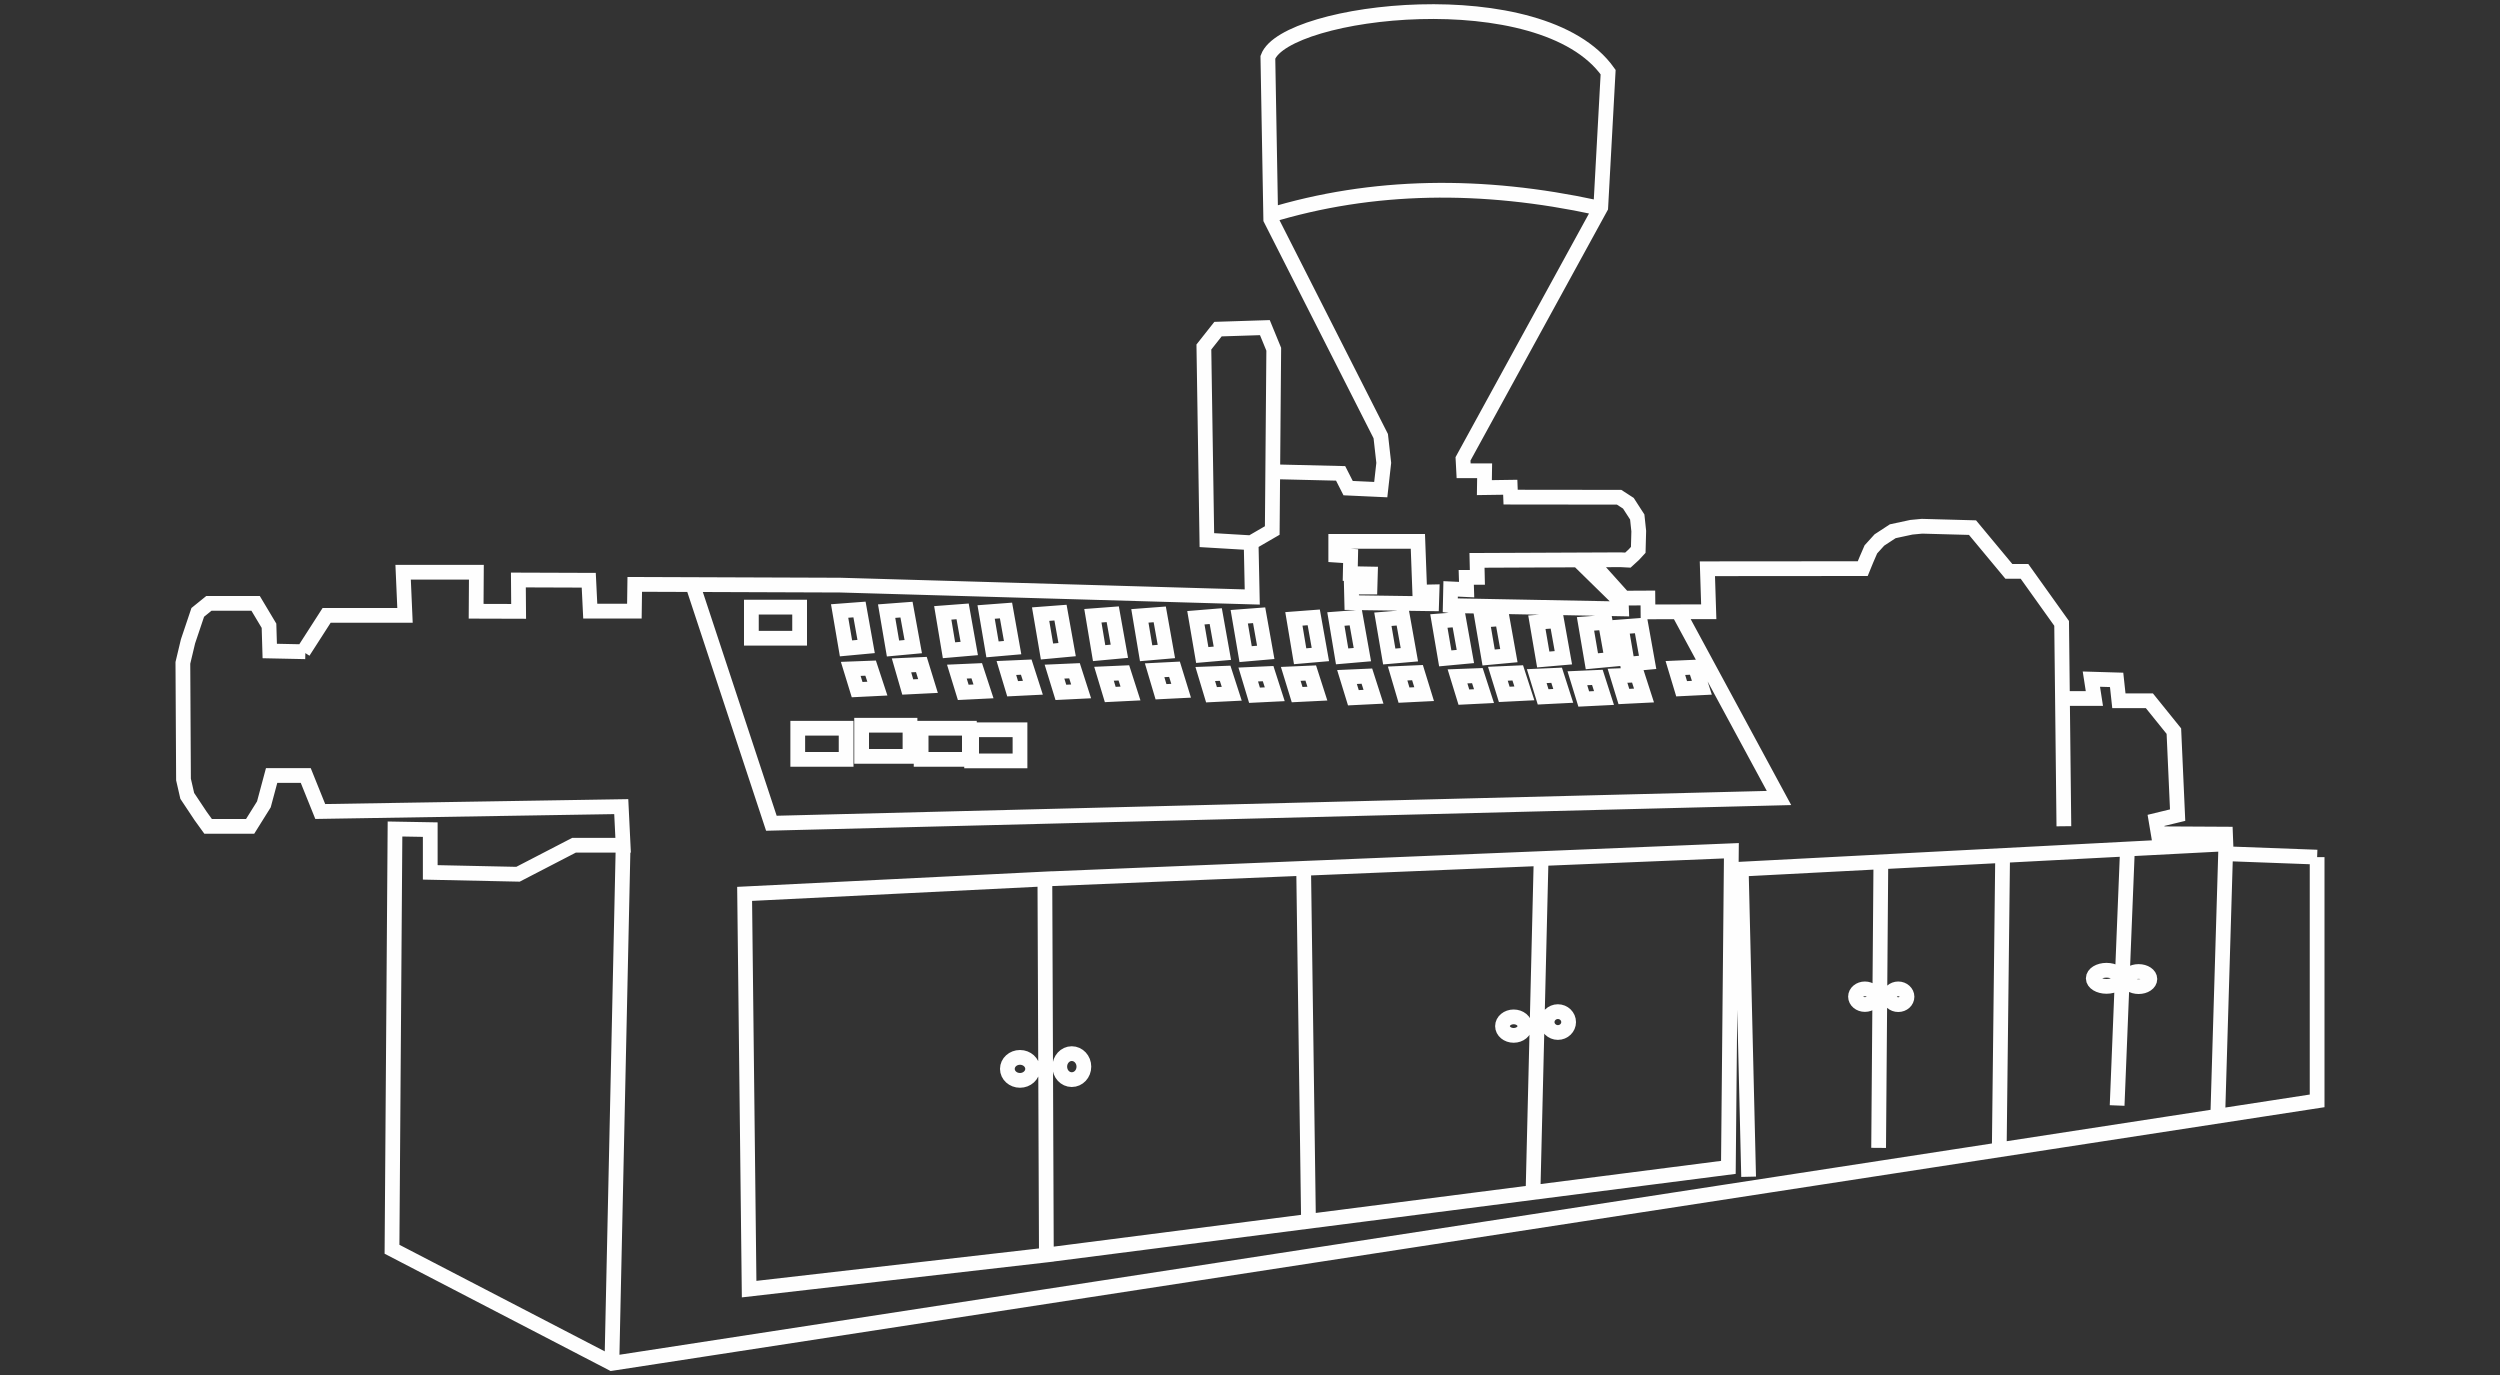 <?xml version="1.0" encoding="UTF-8"?>
<!DOCTYPE svg PUBLIC "-//W3C//DTD SVG 1.1//EN" "http://www.w3.org/Graphics/SVG/1.1/DTD/svg11.dtd">
<!-- Creator: CorelDRAW 2018 (64-Bit) -->
<svg xmlns="http://www.w3.org/2000/svg" xml:space="preserve" width="200px" height="110px" version="1.1" style="shape-rendering:geometricPrecision; text-rendering:geometricPrecision; image-rendering:optimizeQuality; fill-rule:evenodd; clip-rule:evenodd"
viewBox="0 0 200 110"
 xmlns:xlink="http://www.w3.org/1999/xlink">
 <rect x="0" y="0" width="200" height="110" fill="#333333" stroke="none"/>
 <defs>
  <style type="text/css">
   <![CDATA[
    .str0 {stroke:#FEFEFE;stroke-width:1.18;stroke-miterlimit:22.926}
    .fil0 {fill:none}
   ]]>
  </style>
 </defs>
 <g id="Слой_x0020_1">
  <rect class="fil0" width="200" height="110"/>
  <path class="fil0 str0" d="M185.37 68.57l0 19.5 -136.42 21 -17.59 -9.13 0.24 -33.62 2.82 0.05 0 3.42 7.02 0.15 4.48 -2.32 3.93 0 -0.15 -3.09 -24.08 0.39 -1.16 -2.88 -2.73 0 -0.62 2.31 -1.1 1.76 -3.36 0 -0.6 -0.83 -1.07 -1.61 -0.3 -1.31 -0.05 -9.33 0.41 -1.72 0.78 -2.32 0.89 -0.72 3.74 0 1.07 1.79 0.06 2.02 2.85 0.06m-0.17 0l1.87 -2.91 6.27 0 -0.15 -3.45 5.86 0 -0.02 3.12 3.4 0.01 -0.02 -2.51 5.63 0.02 0.12 2.47 3.53 0 0.03 -2.14 16.44 0.06 32.96 0.95 -0.09 -4.34 -3.54 -0.21 -0.24 -15.45 1.13 -1.43 3.75 -0.12 0.71 1.73 -0.12 14.5 -1.69 0.98m1.73 -5.68l5.43 0.13 0.6 1.18 2.61 0.12 0.24 -2.14 -0.24 -2.14 -8.8 -17.35 -0.23 -12.96c1.41,-3.8 21.91,-6.3 27.22,1.19l-0.59 10.82 -11.02 20.12 0.05 0.95 1.68 0 -0.02 1.35 2.07 -0.03 0.03 0.79 8.68 0.01 0.74 0.48 0.71 1.1 0.12 1.13 -0.04 1.5 -0.36 0.39 -0.47 0.43 -0.57 -0.03 -11.5 0.05 0.03 1.36 -0.89 0 0.03 0.98 -1.28 -0.06 -0.03 1.34 0.24 0.03m-8.12 -0.27l6.39 0.09 0.03 -0.95 -0.98 0.02 -0.15 -4.06 -6.57 0 0 1.1 1.19 0.08 -0.03 1.4 1.61 0.03 -0.03 1.04 -1.49 0 0.03 1.25zm7.88 0.24l13.7 0.26 -0.02 -0.53 -3.46 -3.39m0.92 0l2.75 3.06 1.92 -0.01 0.01 1.11 4.86 -0.01 -0.11 -3.44 12.43 -0.01 0.29 -0.71 0.36 -0.83 0.68 -0.75 1.07 -0.7 1.49 -0.32 0.85 -0.08 4.04 0.11 2.91 3.5 1.25 0 2.97 4.16 0.18 16.23m0.24 -10.22l2.2 0 -0.24 -1.55 2.02 0.06 0.18 1.67 2.44 0 1.96 2.43 0.3 6.72 -1.73 0.42 0.18 1.07 5.38 0.03 0.06 1.57 7.27 0.27m-129.96 -21.8l6.3 19.09 80.61 -2.02 -8.05 -14.89m-74.16 -0.38l3.86 0 0 2.49 -3.86 0 0 -2.49zm3.71 9.69l3.87 0 0 2.49 -3.87 0 0 -2.49zm5.11 -0.24l3.87 0 0 2.49 -3.87 0 0 -2.49zm4.76 0.24l3.86 0 0 2.49 -3.86 0 0 -2.49zm4.04 0.12l3.87 0 0 2.49 -3.87 0 0 -2.49zm-18.16 13.13l0.36 31.62 23.78 -2.73 -0.12 -30.08 -24.02 1.19zm24.02 -1.19l54.92 -2.26 -0.24 25.33 -54.56 7.01m20.58 -30.93l0.39 28.24m18.61 -29.02l-0.65 26.71m-41.04 -10.81c0.55,0 1.01,0.41 1.01,0.92 0,0.51 -0.46,0.92 -1.01,0.92 -0.56,0 -1.01,-0.41 -1.01,-0.92 0,-0.51 0.45,-0.92 1.01,-0.92zm4.14 -0.3c0.54,0 0.97,0.47 0.97,1.04 0,0.58 -0.43,1.04 -0.97,1.04 -0.53,0 -0.96,-0.46 -0.96,-1.04 0,-0.57 0.43,-1.04 0.96,-1.04zm35.35 -2.94c0.5,0 0.9,0.33 0.9,0.74 0,0.41 -0.4,0.74 -0.9,0.74 -0.49,0 -0.89,-0.33 -0.89,-0.74 0,-0.41 0.4,-0.74 0.89,-0.74zm3.54 -0.42c0.48,0 0.86,0.38 0.86,0.84 0,0.45 -0.38,0.83 -0.86,0.83 -0.47,0 -0.86,-0.38 -0.86,-0.83 0,-0.46 0.39,-0.84 0.86,-0.84zm24.56 -1.82c0.42,0 0.76,0.28 0.76,0.62 0,0.35 -0.34,0.63 -0.76,0.63 -0.41,0 -0.75,-0.28 -0.75,-0.63 0,-0.34 0.34,-0.62 0.75,-0.62zm2.67 0c0.39,0 0.7,0.29 0.7,0.63 0,0.35 -0.31,0.63 -0.7,0.63 -0.39,0 -0.71,-0.28 -0.71,-0.63 0,-0.34 0.32,-0.63 0.71,-0.63zm-1.39 -10.29l-0.18 23.01m19.92 -24.26l-0.84 20.87m8.7 -20.93l-38.77 2.02 0.59 24.61m20.32 -25.7l-0.27 23.54m18.13 -24.47l-0.65 21.79m-8.9 -11.68c0.59,0 1.06,0.29 1.06,0.65 0,0.35 -0.47,0.64 -1.06,0.64 -0.59,0 -1.06,-0.29 -1.06,-0.64 0,-0.36 0.47,-0.65 1.06,-0.65zm2.57 0.1c0.5,0 0.9,0.27 0.9,0.6 0,0.34 -0.4,0.61 -0.9,0.61 -0.5,0 -0.9,-0.27 -0.9,-0.61 0,-0.33 0.4,-0.6 0.9,-0.6zm-121.24 -10.1l-0.9 41.45m19.81 -60.31l-1.59 0.12 0.51 2.99 1.61 -0.15 -0.53 -2.96zm20.26 0.38l-1.59 0.12 0.5 2.99 1.62 -0.15 -0.53 -2.96zm19.44 0.26l-1.59 0.12 0.5 2.99 1.62 -0.14 -0.53 -2.97zm0 0l-1.59 0.12 0.5 2.99 1.62 -0.14 -0.53 -2.97zm-35.94 -0.63l-1.59 0.12 0.51 2.99 1.62 -0.15 -0.54 -2.96zm20.26 0.38l-1.59 0.12 0.5 2.99 1.62 -0.14 -0.53 -2.97zm19.44 0.26l-1.59 0.13 0.51 2.98 1.61 -0.14 -0.53 -2.97zm-35.21 -0.5l-1.59 0.12 0.5 2.99 1.62 -0.14 -0.53 -2.97zm20.25 0.38l-1.59 0.13 0.51 2.98 1.61 -0.14 -0.53 -2.97zm19.44 0.27l-1.59 0.12 0.51 2.99 1.61 -0.15 -0.53 -2.96zm-36.22 -0.72l-1.59 0.12 0.51 2.99 1.61 -0.14 -0.53 -2.97zm20.25 0.38l-1.59 0.12 0.51 2.99 1.61 -0.14 -0.53 -2.97zm19.45 0.27l-1.6 0.12 0.51 2.99 1.62 -0.15 -0.53 -2.96zm11.1 0.54l-1.59 0.12 0.51 2.99 1.61 -0.15 -0.53 -2.96zm-46.44 -1.02l-1.59 0.12 0.51 2.99 1.61 -0.15 -0.53 -2.96zm20.26 0.38l-1.59 0.12 0.5 2.99 1.62 -0.14 -0.53 -2.97zm19.44 0.27l-1.59 0.12 0.51 2.98 1.61 -0.14 -0.53 -2.96zm3.89 0.13l-1.59 0.12 0.51 2.99 1.61 -0.15 -0.53 -2.96zm-58.78 3.66l-1.59 0.06 0.51 1.66 1.62 -0.08 -0.54 -1.64zm20.26 0.38l-1.59 0.07 0.5 1.66 1.62 -0.08 -0.53 -1.65zm-11.77 -0.17l-1.59 0.07 0.51 1.66 1.62 -0.08 -0.54 -1.65zm3.96 -0.29l-1.59 0.07 0.5 1.66 1.62 -0.08 -0.53 -1.65zm3.86 0.29l-1.6 0.07 0.51 1.66 1.62 -0.08 -0.53 -1.65zm12.05 0.2l-1.59 0.06 0.5 1.66 1.62 -0.08 -0.53 -1.64zm3.44 0.03l-1.59 0.07 0.5 1.66 1.62 -0.08 -0.53 -1.65zm3.41 -0.05l-1.6 0.07 0.51 1.66 1.62 -0.08 -0.53 -1.65zm13.33 0.21l-1.59 0.06 0.51 1.66 1.61 -0.08 -0.53 -1.64zm3.23 -0.22l-1.59 0.07 0.51 1.65 1.61 -0.08 -0.53 -1.64zm3.11 0.19l-1.59 0.07 0.51 1.66 1.61 -0.08 -0.53 -1.65zm3.26 0.17l-1.6 0.07 0.51 1.66 1.62 -0.08 -0.53 -1.65zm3.2 -0.19l-1.59 0.06 0.51 1.66 1.61 -0.08 -0.53 -1.64zm4.63 -0.63l-1.59 0.07 0.5 1.66 1.62 -0.08 -0.53 -1.65zm-26.27 0.72l-1.59 0.07 0.51 1.66 1.61 -0.08 -0.53 -1.65zm0 0l-1.59 0.07 0.51 1.66 1.61 -0.08 -0.53 -1.65zm-35.64 -0.93l-1.59 0.07 0.5 1.73 1.62 -0.08 -0.53 -1.72zm20.25 0.38l-1.59 0.08 0.51 1.72 1.61 -0.08 -0.53 -1.72zm19.44 0.27l-1.59 0.07 0.51 1.73 1.61 -0.08 -0.53 -1.72zm0 0l-1.59 0.07 0.51 1.73 1.61 -0.08 -0.53 -1.72zm-11.93 -36.55c8.35,-2.56 17.15,-2.63 26.25,-0.66"/>
 </g>
</svg>
